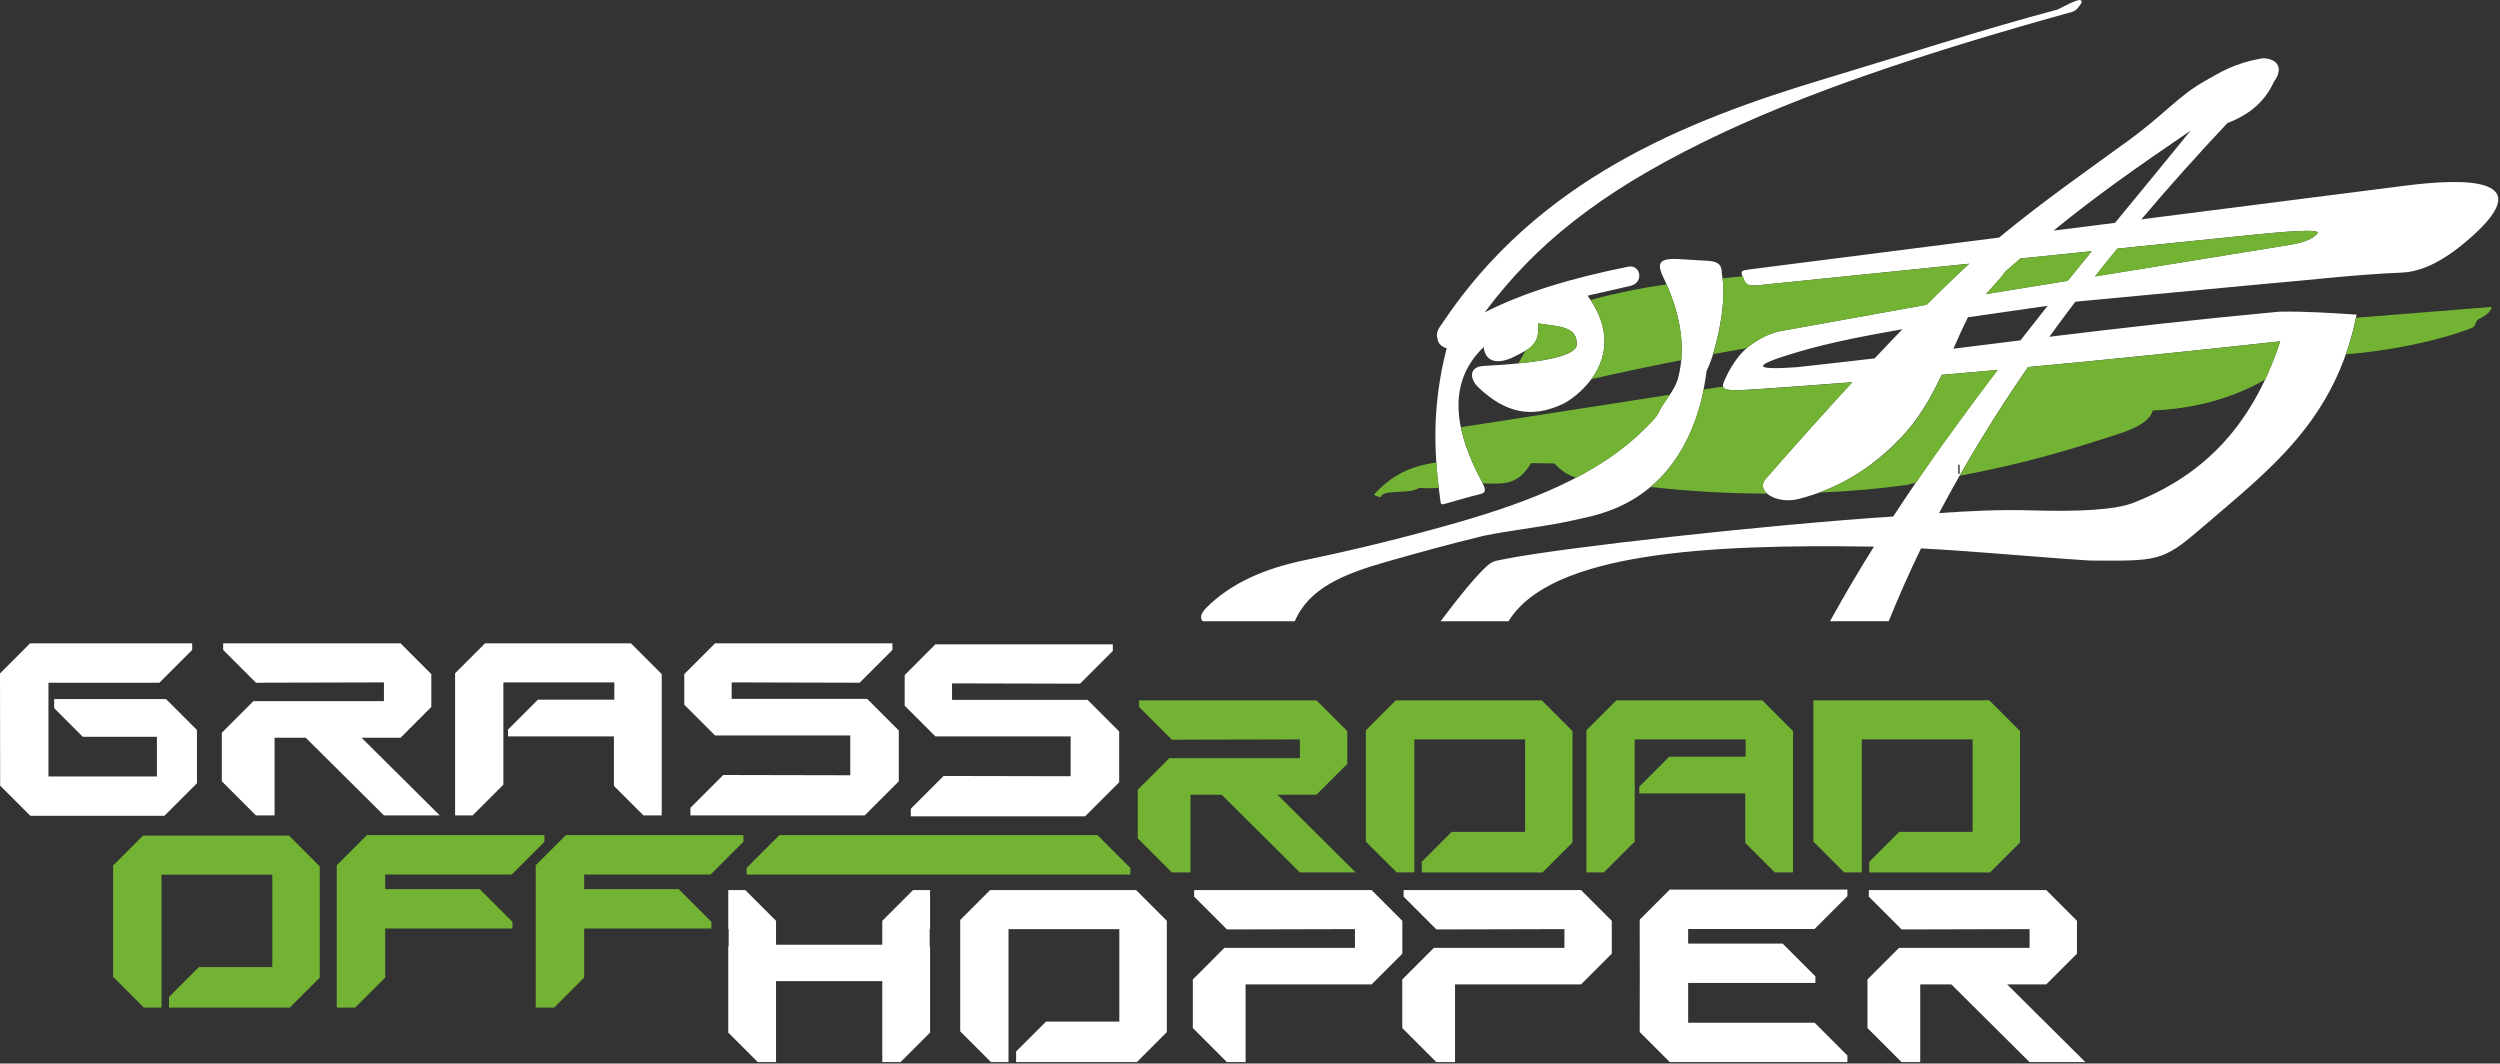 <?xml version="1.0" encoding="UTF-8"?> <svg xmlns="http://www.w3.org/2000/svg" width="1133" height="482" viewBox="0 0 1133 482" fill="none"><rect x="0" y="0" width="1133" height="482" fill="#333333" stroke="none"/> <g clip-path="url(#clip0_19_22)"> <path fill-rule="evenodd" clip-rule="evenodd" d="M780.29 123.92C780.41 120.73 779.35 118.61 774.55 118.24L761 117.42C751 116.81 751 119.89 754.06 126.2C762.21 143.2 763.84 158.59 760.56 171.2C758.97 177.3 753.86 182.14 751.93 186.5C750.68 189.35 747.06 192.61 744.93 194.74C724.24 215.24 693.84 227.26 660.14 236.91C638.14 243.21 614.74 249 591.72 253.77C572.46 257.77 557.72 264.46 546.72 275.42C543.8 278.34 543.98 280.42 545.06 281.56H586.79C593.33 266.42 608.88 260.09 629.31 254.32C642.14 250.69 657.21 246.49 672.23 242.86C686.48 239.95 700.54 238.7 714.23 235.54C723.41 233.31 758.65 229.03 770.98 181.64C771.98 177.28 772.7 173.31 773.46 167.97C775.9 163.24 777.35 157.12 778.61 151.79C780.8 141.68 781.86 132.13 780.32 123.88L780.29 123.92ZM949.45 125.26L1034.22 111.54C1040.28 110.54 1046.72 109.71 1050.22 105.87C1051.69 104.22 1045.16 103.94 1021.01 106.4L959.59 112.66C956.117 116.887 952.727 121.1 949.42 125.3L949.45 125.26ZM900.09 133.26L937.09 127.26C940.663 122.827 944.297 118.35 947.99 113.83L915.68 117.12C913.42 119.067 911.113 121.067 908.76 123.12C907.5 125.17 903.7 129.26 900.06 133.29L900.09 133.26ZM878.8 232.53C891.44 231.65 906.43 230.86 920.14 231.29C941.82 231.96 958.63 231.15 967.14 227.77C995.9 216.39 1019.9 195.89 1033.38 154.68C995.31 158.85 957.38 162.78 919.1 166.35C904.357 187.601 890.89 209.71 878.77 232.56L878.8 232.53ZM862.19 149.2C846.19 152.04 830.27 154.95 814.74 159.53C793.63 165.76 794.03 167.84 814.28 166.42C826.21 165.12 837.94 163.76 849.59 162.42C853.743 157.987 857.933 153.59 862.16 149.23L862.19 149.2ZM928 138.58L891.86 143.8C889.49 148.53 887.38 153.29 885.29 158.03L915.68 154.25C919.733 149.063 923.84 143.84 928 138.58ZM930.66 104.51L958.52 101C969.94 87.12 981.59 73 992.78 59.2C968 76.09 950 88.75 930.68 104.51H930.66ZM671.66 218.51C673.39 221.73 673.57 223.27 670.98 223.89C665.24 225.28 660.33 226.8 654.63 228.39C653.63 228.68 653.01 228.64 652.86 227.53C649.86 206.18 648.76 184.41 655.65 157.81C652.71 156.98 651.65 155.22 651.49 153.39C650.71 151.64 651.49 149.32 653.49 146.74C696.74 81.74 762.78 54.98 827.49 35.58C864.43 24.5 898.65 13.28 932.49 4.33C935.33 2.99 938.04 1.33 941.02 0.33C943.83 -0.67 943.75 1.02 942.89 2C942.03 2.98 941.21 5.17 937.89 5.72C872.83 23.8 816.61 42.37 772 64.36C725.2 87.36 695.77 110.73 672.86 141.59C690.58 132.49 712.43 126.01 737.45 120.95C743.31 119.35 745.32 127.72 739.24 129.48L719.47 134C737.89 159.19 718.63 177.43 708.7 182.89C693.63 190.09 681.88 186.7 670.22 175.77C665.65 171.48 665.87 166.17 672.37 165.85C698.85 164.52 714.21 161.39 714.55 156.33C715.13 147.59 705.71 147.97 697.04 146.56C698.04 155.91 693.5 158.02 686.41 161.56C678.76 165.43 673.06 164.08 672.41 157.27C655.66 173.38 659 195 671.7 218.51H671.66ZM797.11 129.23C791.11 129.89 791.11 128.48 789.92 125.75C788.53 122.68 789.34 122.55 793 122.08L906 107.66C925.15 91.81 945.25 77.75 964.19 64C981.6 51.3 987.09 43.53 999.4 36.64C1005.57 33.19 1012.18 28.64 1025.4 26.43C1026.32 26.381 1027.25 26.468 1028.15 26.69C1033.9 28.14 1033.67 32.93 1030.57 37.01C1026.3 46.44 1018.86 52.2 1009.47 55.77C995.87 70.21 982.87 84.753 970.47 99.4L1089.89 84.16C1117.66 80.62 1152.59 80.1 1117.35 109.72C1103.87 121.05 1094.59 123.3 1088.17 123.56C1067.37 124.39 1046.68 126.99 1025.94 128.7L940.86 136.7L940.53 136.75C936.53 142.03 932.61 147.32 928.77 152.62C961 148.69 994.83 144.8 1032.77 141.27C1044.82 141.01 1055.98 141.84 1068 142.58C1058.46 190.96 1028.09 213.17 996.86 240.04C979.96 254.58 977.55 254.22 947.12 254.04C921.61 252.42 896.12 249.85 870.6 248.54C865.267 259.547 860.39 270.547 855.97 281.54H829.37C835.657 270.127 842.29 258.857 849.27 247.73H848.4C773.89 246.55 702.78 250.38 683.66 281.55H652.88C661.5 270.04 668.11 262.06 672.88 257.46C676.31 254.13 677.27 254.3 682.17 253.32C708 248.19 799.48 237.94 858 234.08C872.5 211.88 888.32 189.93 905.33 167.64C896.89 168.413 888.43 169.163 879.95 169.89C875.1 180.2 869.51 190.16 860.79 199.11C850.38 209.8 836.04 220.77 815.23 226.11C805.16 228.7 795.29 222.59 800.23 216.98C812.96 202.44 826.04 187.72 839.45 173.2C824.997 174.32 810.467 175.383 795.86 176.39C780.13 177.46 779.54 176.74 781.86 171.69C783.6 167.75 785.874 164.069 788.62 160.75C792.62 156.02 800.52 151.21 806.62 150.11L873.13 138.11C877.31 133.93 881.52 129.803 885.76 125.73C887.947 123.623 890.163 121.55 892.41 119.51L797.11 129.23Z" fill="white"></path> <path fill-rule="evenodd" clip-rule="evenodd" d="M888.07 215.61C907.555 212.018 926.798 207.222 945.69 201.25C961.47 196.16 973.07 193.75 975.69 186.03C993.11 185.35 1011.24 180.97 1026.62 171.98C1029.24 166.368 1031.51 160.6 1033.42 154.71C995.35 158.88 957.42 162.81 919.14 166.38C907.853 182.74 897.52 199.15 888.14 215.61H888.07ZM824.63 223.23C838.18 222.66 851.63 221.53 864.45 219.74C866 219.28 867.29 218.93 868.45 218.65C880.05 201.65 892.45 184.76 905.45 167.65C897.01 168.423 888.55 169.173 880.07 169.9C875.22 180.21 869.63 190.17 860.91 199.12C850.776 209.807 838.347 218.051 824.56 223.23H824.63ZM651 209.59C638.33 211.35 630.12 215.97 622.63 224.22C623.596 224.772 624.652 225.148 625.75 225.33C626.84 221.43 638.41 224.26 643.18 221.12C646.147 221.31 649.123 221.31 652.09 221.12C651.61 217.31 651.23 213.48 651 209.59ZM756.87 178.87L662.09 193.61C663.7 201.53 667.09 209.89 671.73 218.51L672.01 219.06C682.01 219.42 688.09 219.7 693.86 209.87L704.54 210.06C707.142 213.076 710.532 215.309 714.33 216.51C725.93 210.45 736.33 203.36 744.95 194.78C747.11 192.65 750.73 189.39 751.95 186.54C753 184.17 755 181.65 756.84 178.87H756.87ZM780.94 175.25L778.34 175.54L772.08 176.54C771.75 178.28 771.39 179.96 770.98 181.71C765.98 200.82 757.31 212.91 748.1 220.71C765.609 222.67 783.212 223.672 800.83 223.71C798.75 221.86 798.2 219.41 800.26 217.05C812.99 202.51 826.07 187.79 839.48 173.27C825.027 174.39 810.497 175.453 795.89 176.46C785.06 177.15 781.4 177 780.91 175.25H780.94ZM1063.23 160.58C1081.88 159.14 1104.36 154.77 1120.39 148.58C1122.02 147.94 1121.9 145.32 1123.2 144.69C1127.01 142.83 1129.2 140.96 1129.15 139.1L1067.77 144C1066.61 149.615 1065.08 155.148 1063.19 160.56L1063.23 160.58ZM949.42 125.3L1034.19 111.58C1040.25 110.58 1046.69 109.75 1050.19 105.91C1051.66 104.26 1045.13 103.98 1020.98 106.44L959.56 112.7C956.107 116.9 952.727 121.1 949.42 125.3ZM900.06 133.3L937.06 127.3C940.633 122.867 944.267 118.39 947.96 113.87L915.65 117.16C913.39 119.107 911.083 121.107 908.73 123.16C907.5 125.17 903.7 129.26 900.06 133.29V133.3ZM691.34 158.93L688.15 164.67C704.87 163.02 714.28 160.24 714.55 156.29C715.13 147.55 705.71 147.93 697.04 146.52C697.76 153.45 695.47 156.4 691.34 158.93ZM755.34 128.87C743.715 130.512 732.203 132.873 720.87 135.94C730.8 150.94 727.48 163.29 721.22 171.81C734.22 168.86 747.74 165.98 761.99 163.2C762.87 153 760.87 141.43 755.31 128.87H755.34ZM789.76 125.21L780.66 126.13C781.66 133.86 780.66 142.61 778.66 151.83C778.01 154.6 777.3 157.59 776.43 160.48C781.423 159.56 786.513 158.653 791.7 157.76C795.94 154.15 801.87 150.99 806.7 150.13L873.21 138.13C877.39 133.95 881.6 129.823 885.84 125.75C888.027 123.643 890.243 121.57 892.49 119.53L797.25 129.23C791.25 129.89 791.25 128.48 790.06 125.75C789.94 125.576 789.83 125.396 789.73 125.21H789.76Z" fill="#72B334"></path> <path fill-rule="evenodd" clip-rule="evenodd" d="M0 305.2L0.07 356.06L13.75 369.73H74.49L89.26 354.96V330.83L75.24 316.82H24.56V320.95L37.53 333.93H71.11V351.9H21.96V309.41H72.24L87.1 294.55V291.56H13.63L0 305.2Z" fill="white"></path> <path fill-rule="evenodd" clip-rule="evenodd" d="M206.25 305.12L219.81 291.56H285.95L299.89 305.5V369.53H291.6L278.23 356.16V333.75H230.21V330.66L243.76 317.1H278.42V309.26H228.13V355.6L214.2 369.53H206.25V305.12Z" fill="white"></path> <path fill-rule="evenodd" clip-rule="evenodd" d="M100.53 347.01V348.85V354.09L115.97 369.53H124.44V348.85V347.01V334.33H138.55L173.98 369.53H199.28L163.85 334.33H181.54L195.47 320.4V313.7V312.19V305.5L181.54 291.56H101.14V294.55L116 309.41L174 309.26V310.55V316.63V317.76H114.84L100.53 332.08V347.01Z" fill="white"></path> <path fill-rule="evenodd" clip-rule="evenodd" d="M390.8 369.53H385.34H312.9V366.09L327.76 351.23L385.34 351.35V348.85V347.01V333.31H367.04H341.75H324.05L310.12 319.38V305.5L324.05 291.56H404.45V294.55L389.59 309.41L331.59 309.26V310.55V315.61V316.74H393.02L407.33 331.06V347.01V348.85V354.09L391.88 369.53H390.8Z" fill="white"></path> <path fill-rule="evenodd" clip-rule="evenodd" d="M490.68 369.97H485.22H412.78V366.53L427.64 351.67L485.22 351.79V349.29V347.45V333.75H466.92H441.63H423.93L410 319.82V305.94L423.93 292H504.33V294.99L489.47 309.85L431.47 309.7V310.99V316.05V317.18H492.9L507.21 331.5V347.45V349.29V354.53L491.77 369.97H490.68Z" fill="white"></path> <path fill-rule="evenodd" clip-rule="evenodd" d="M619 381.42L633 395.36H640.95V335.09H691.17V377H657.91L644.35 390.56V395.39H699.08L712.66 381.8V331.32L698.73 317.39H632.58L619 331V381.47" fill="#72B334"></path> <path fill-rule="evenodd" clip-rule="evenodd" d="M515.62 372.84V374.68V379.91L531.07 395.36H539.53V374.68V372.84V360.16H553.65L589.08 395.36H614.37L578.94 360.16H596.63L610.57 346.22V339.52V338.02V331.32L596.63 317.39H516.24V320.38L531.1 335.24L589.1 335.09V336.37V342.45V343.59H529.93L515.62 357.9V372.84Z" fill="#72B334"></path> <path fill-rule="evenodd" clip-rule="evenodd" d="M718.97 330.95L732.53 317.39H798.67L812.6 331.32V395.36H804.32L790.95 381.99V359.57H742.92V356.49L756.48 342.93H791.13V335.09H740.85V381.42L726.91 395.36H718.97V330.95Z" fill="#72B334"></path> <path fill-rule="evenodd" clip-rule="evenodd" d="M743.11 467.71L743.15 442.26L743.11 416.81L756.75 403.17H756.86H766.32H837.24V406.16L822.38 421.02H765.07V427.63H807.88L822.74 442.49V445.48H765.07V463.49H822.38L837.24 478.35V481.34H766.32H756.86H756.75L743.11 467.71Z" fill="white"></path> <path fill-rule="evenodd" clip-rule="evenodd" d="M330.05 403.37H337.77L351.7 417.31V428.14H399.85V417.31L413.79 403.37H421.51V421.07H421.32V428.91H421.51V445.56V467.97L408.14 481.34H399.85V444.65H351.7V481.34H343.42L330.05 467.97V445.56V428.91H330.24V421.07H330.05V403.37Z" fill="white"></path> <path fill-rule="evenodd" clip-rule="evenodd" d="M540.59 458.82V460.66V465.9L556.03 481.34H564.5V460.66V458.82V446.14H578.61H603.91H621.6L635.54 432.21V425.51V424V417.31L621.6 403.37H541.2V406.36L556.07 421.22L614.07 421.07V422.36V428.44V429.57H554.9L540.59 443.89V458.82Z" fill="white"></path> <path fill-rule="evenodd" clip-rule="evenodd" d="M435.17 467.41L449.11 481.34H457.06V421.07H507.28V463H474.06L460.5 476.52V481.34H515.23L528.81 467.76V417.31L514.87 403.37H448.73L435.17 416.93V467.41Z" fill="white"></path> <path fill-rule="evenodd" clip-rule="evenodd" d="M635.51 458.82V460.66V465.9L650.95 481.34H659.42V460.66V458.82V446.14H673.53H698.83H716.52L730.46 432.21V425.51V424V417.31L716.52 403.37H636.13V406.36L650.99 421.22L708.99 421.07V422.36V428.44V429.57H649.82L635.51 443.89V458.82Z" fill="white"></path> <path fill-rule="evenodd" clip-rule="evenodd" d="M846.33 458.82V460.66V465.9L861.78 481.34H870.25V460.66V458.82V446.14H884.36L919.79 481.34H945.08L909.65 446.14H927.35L941.28 432.21V425.51V424V417.31L927.35 403.37H846.95V406.36L861.81 421.22L919.81 421.07V422.36V428.44V429.57H860.65L846.33 443.89V458.82Z" fill="white"></path> <path fill-rule="evenodd" clip-rule="evenodd" d="M821.84 381.42L835.77 395.36H843.77V335.09H893.99V377H860.72L847.16 390.56V395.39H901.89L915.48 381.8V331.32L901.54 317.39H821.84V381.39" fill="#72B334"></path> <path fill-rule="evenodd" clip-rule="evenodd" d="M51.26 442.73L65.2 456.66H73.2V396.4H123.42V438.28H90.15L76.59 451.84V456.66H131.31L144.9 443.08V392.63L131 378.69H64.82L51.26 392.25V442.73Z" fill="#72B334"></path> <path fill-rule="evenodd" clip-rule="evenodd" d="M152.62 392.13L166.26 378.49H166.37H246.75V381.48L231.89 396.35H174.58V402.95H217.39L232.25 417.81V420.8H174.58V443.03L160.95 456.66H160.83H152.62V392.13Z" fill="#72B334"></path> <path fill-rule="evenodd" clip-rule="evenodd" d="M242.79 392.13L256.43 378.49H256.54H336.92V381.48L322.06 396.35H264.75V402.95H307.56L322.42 417.81V420.8H264.75V443.03L251.12 456.66H251H242.79V392.13Z" fill="#72B334"></path> <path fill-rule="evenodd" clip-rule="evenodd" d="M338.36 396.35V393.35L353.22 378.48H497.39L512.26 393.35V396.35H338.36Z" fill="#72B334"></path> <path d="M887.79 210.62V214.75" stroke="black" stroke-width="0.51" stroke-linejoin="bevel"></path> </g> <defs> <clipPath id="clip0_19_22"> <rect width="1132.25" height="481.34" fill="white"></rect> </clipPath> </defs> </svg> 